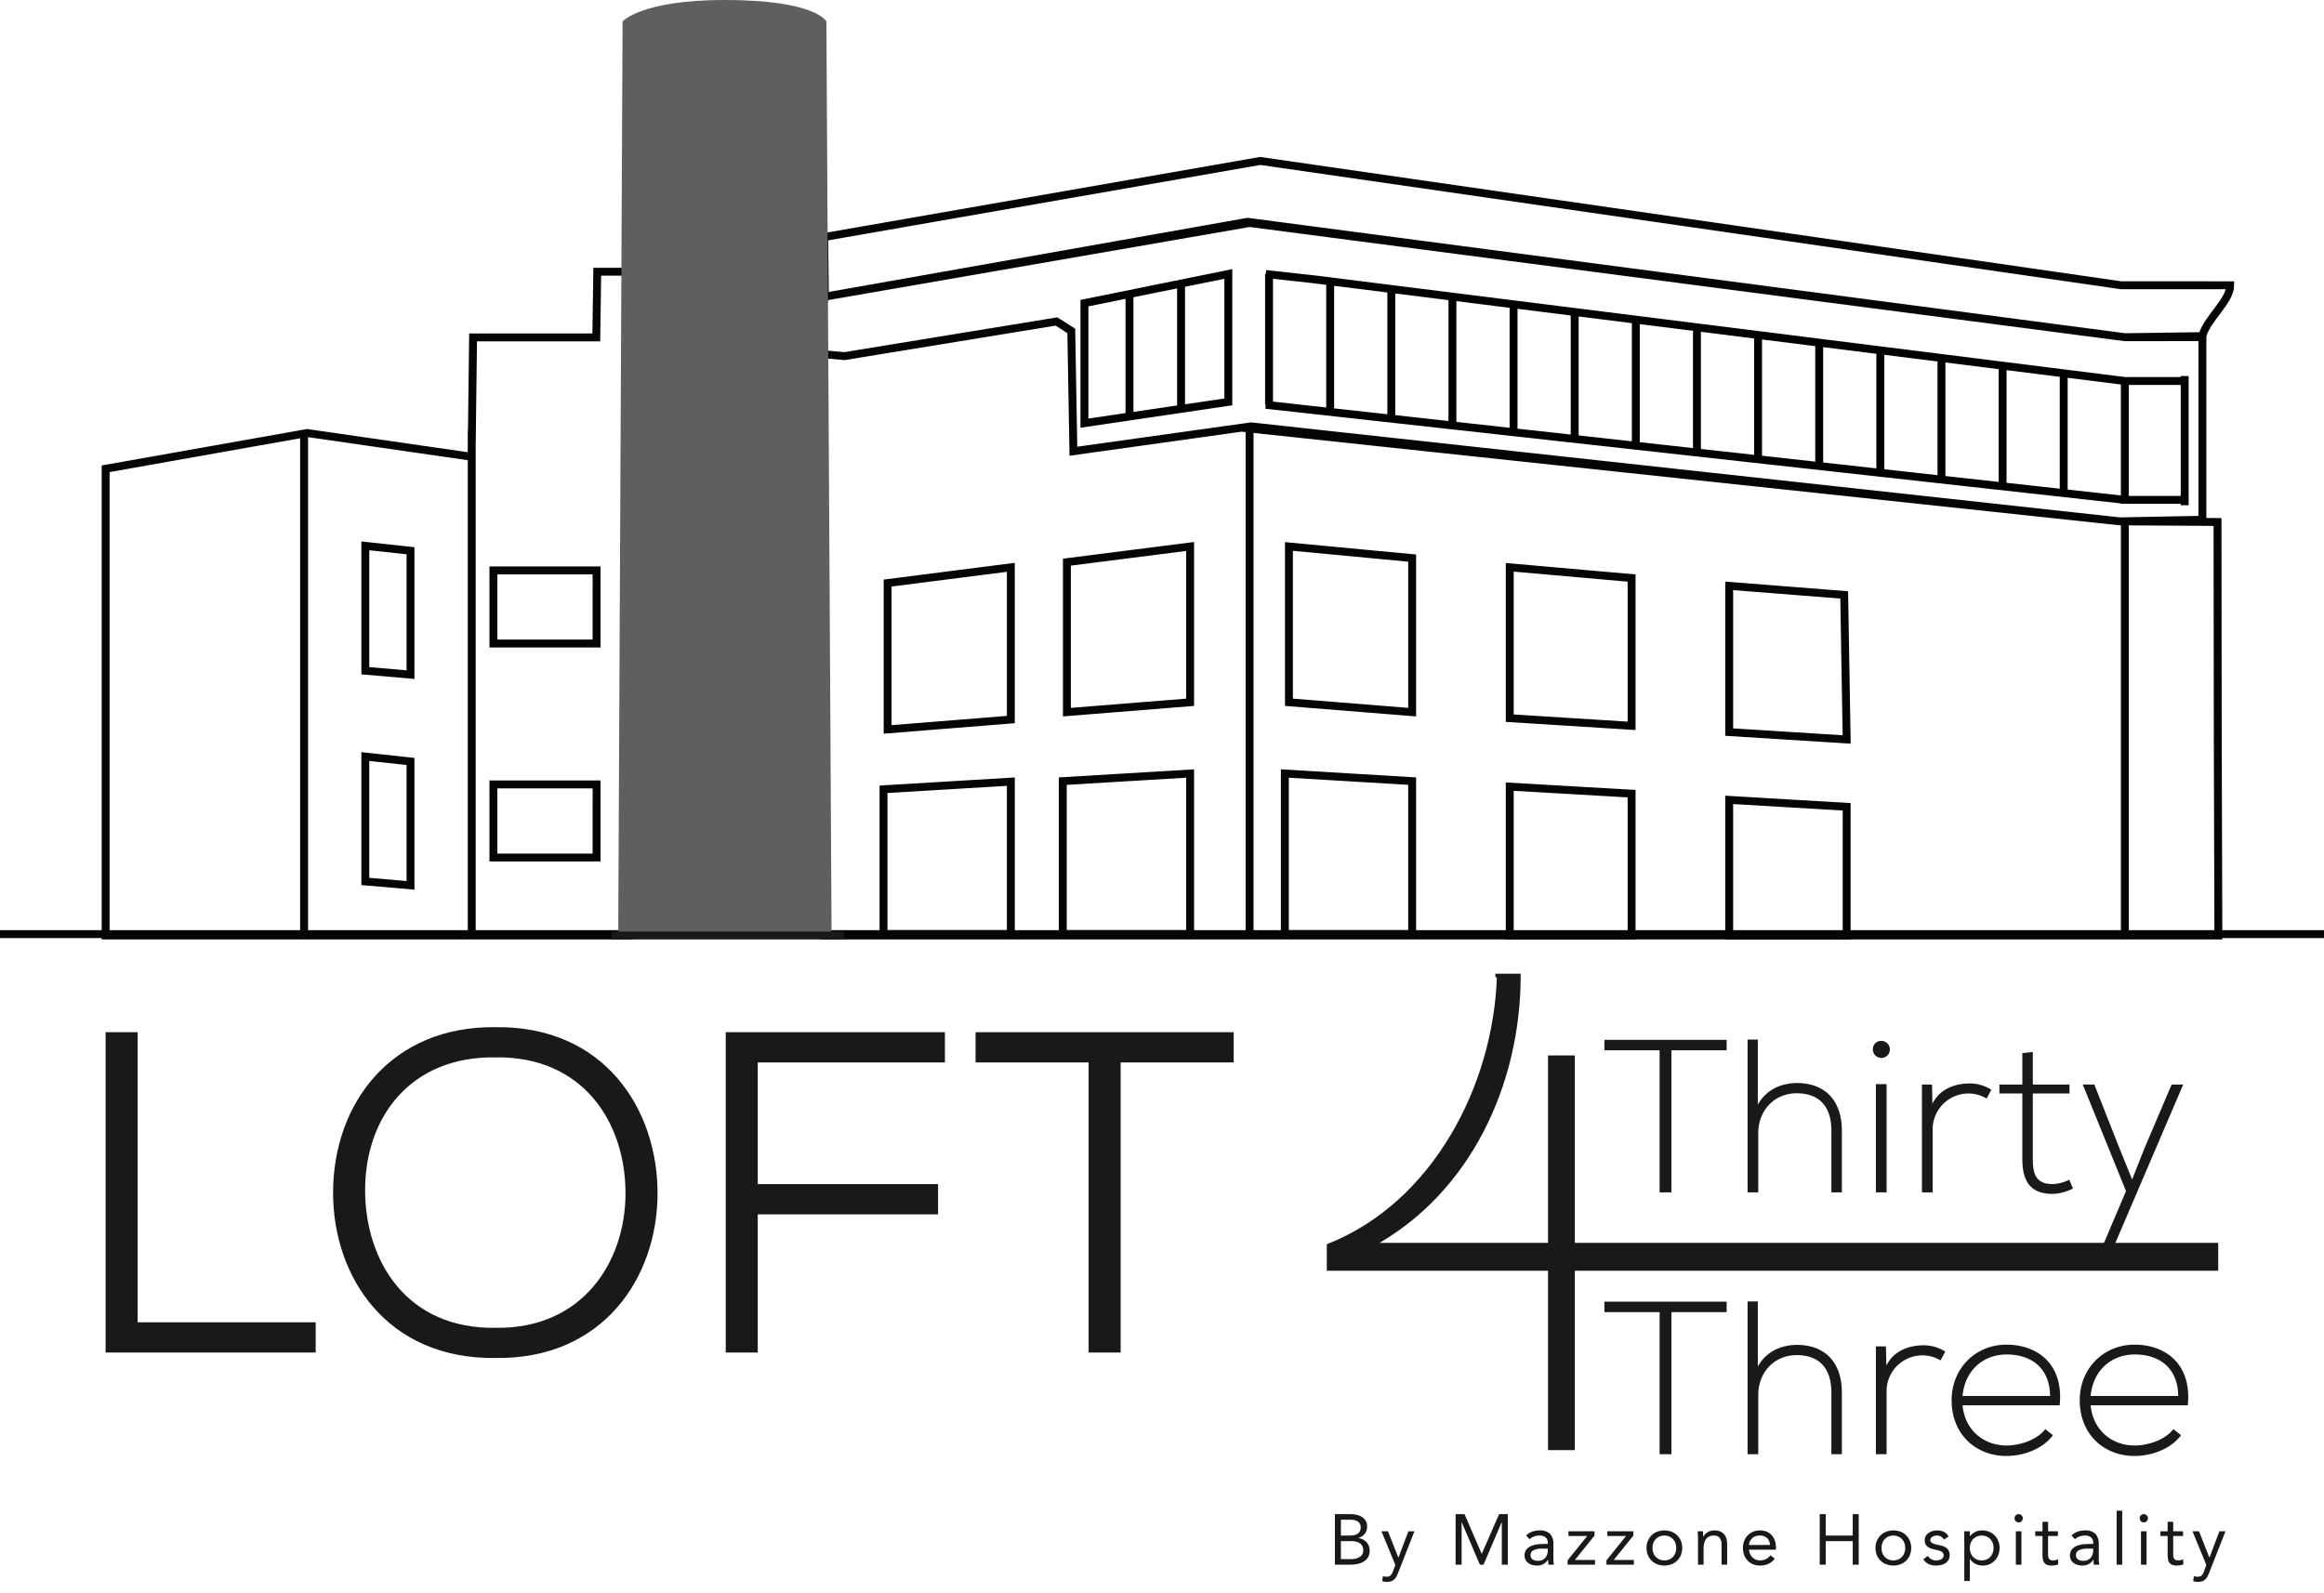 <svg id="Layer_1" data-name="Layer 1" xmlns="http://www.w3.org/2000/svg" viewBox="0 0 881.643 604.47"><defs><style>.cls-1{fill:#1a1818}.cls-3,.cls-7{stroke-miterlimit:10;fill:none;stroke:#040505}.cls-3{stroke-width:3px}.cls-7{stroke-width:2.737px}</style></defs><path class="cls-1" d="M587.59 794.293h5.853a11.123 11.123 0 0 1 2.33.244 6.347 6.347 0 0 1 2.032.8 4.45 4.45 0 0 1 1.45 1.449 4.141 4.141 0 0 1 .556 2.222 4.212 4.212 0 0 1-.908 2.777 4.908 4.908 0 0 1-2.452 1.559v.054a4.841 4.841 0 0 1 1.72.475 4.735 4.735 0 0 1 1.382 1.016 4.541 4.541 0 0 1 .908 1.45 5.312 5.312 0 0 1-.339 4.4 4.945 4.945 0 0 1-1.734 1.639 7.561 7.561 0 0 1-2.412.854 14.845 14.845 0 0 1-2.669.244h-5.717zm2.276 8.129h3.143a11.239 11.239 0 0 0 1.585-.108 4.066 4.066 0 0 0 1.4-.446 2.653 2.653 0 0 0 1-.949 3.018 3.018 0 0 0 .379-1.611 2.675 2.675 0 0 0-.352-1.45 2.575 2.575 0 0 0-.935-.881 4.037 4.037 0 0 0-1.328-.446 9.217 9.217 0 0 0-1.5-.122h-3.387zm0 8.942h3.848a7.93 7.93 0 0 0 1.667-.177 4.917 4.917 0 0 0 1.49-.568 3.157 3.157 0 0 0 1.07-1.03 2.834 2.834 0 0 0 .406-1.558 3.3 3.3 0 0 0-.393-1.68 3.119 3.119 0 0 0-1.029-1.084 4.192 4.192 0 0 0-1.463-.569 8.756 8.756 0 0 0-1.693-.162h-3.9zM611.651 816.377q-.325.813-.664 1.477a4.461 4.461 0 0 1-.813 1.138 3.254 3.254 0 0 1-1.138.732 4.488 4.488 0 0 1-1.612.257 8.949 8.949 0 0 1-.962-.054 2.744 2.744 0 0 1-.935-.271l.271-1.843a2.487 2.487 0 0 0 .677.177 7.119 7.119 0 0 0 .813.04 1.894 1.894 0 0 0 1.518-.568 5.008 5.008 0 0 0 .84-1.518l.867-2.385-5.257-12.759h2.466l3.929 9.944h.054l3.767-9.944h2.3zM633.382 794.293h3.387l6.5 15.039h.054l6.558-15.039h3.306v19.185h-2.276v-16.095h-.054l-6.882 16.095h-1.382l-6.882-16.095h-.054v16.095h-2.276zM660.126 802.422a5.961 5.961 0 0 1 2.316-1.477 8.132 8.132 0 0 1 2.723-.474 5.367 5.367 0 0 1 4.064 1.327 5.721 5.721 0 0 1 1.247 4.037v5.447q0 .542.054 1.124t.135 1.07h-2.032a4.423 4.423 0 0 1-.122-.962q-.014-.529-.014-.935h-.054a4.971 4.971 0 0 1-1.667 1.6 4.8 4.8 0 0 1-2.506.623 6.613 6.613 0 0 1-1.829-.244 4.555 4.555 0 0 1-1.49-.718 3.539 3.539 0 0 1-1.016-1.179 3.377 3.377 0 0 1-.379-1.626 3.532 3.532 0 0 1 .813-2.466 4.937 4.937 0 0 1 2.019-1.327 9.925 9.925 0 0 1 2.6-.542q1.4-.108 2.561-.108h.813v-.38a2.589 2.589 0 0 0-.826-2.086 3.466 3.466 0 0 0-2.317-.705 6.194 6.194 0 0 0-2.019.339 4.863 4.863 0 0 0-1.748 1.043zm6.124 4.959a7.578 7.578 0 0 0-3.225.569 1.931 1.931 0 0 0-1.192 1.869 1.84 1.84 0 0 0 .8 1.693 3.672 3.672 0 0 0 1.991.5 3.9 3.9 0 0 0 1.612-.312 3.392 3.392 0 0 0 1.152-.827 3.564 3.564 0 0 0 .7-1.205 4.924 4.924 0 0 0 .271-1.478v-.812zM675.869 811.825l7.451-9.239h-7.126V800.8h9.89v1.625l-7.452 9.268h7.641v1.788h-10.4zM690.609 811.825l7.451-9.239h-7.126V800.8h9.89v1.625l-7.452 9.268h7.641v1.788h-10.4zM705.809 807.137a6.887 6.887 0 0 1 .515-2.709 6.406 6.406 0 0 1 1.409-2.1 6.263 6.263 0 0 1 2.141-1.368 7.778 7.778 0 0 1 5.419 0 6.268 6.268 0 0 1 2.141 1.368 6.413 6.413 0 0 1 1.409 2.1 7.383 7.383 0 0 1 0 5.419 6.409 6.409 0 0 1-1.409 2.1 6.256 6.256 0 0 1-2.141 1.369 7.778 7.778 0 0 1-5.419 0 6.251 6.251 0 0 1-2.141-1.369 6.4 6.4 0 0 1-1.409-2.1 6.888 6.888 0 0 1-.515-2.71zm2.276 0a5.368 5.368 0 0 0 .312 1.856 4.285 4.285 0 0 0 2.33 2.493 4.9 4.9 0 0 0 3.712 0 4.285 4.285 0 0 0 2.33-2.493 5.684 5.684 0 0 0 0-3.712 4.285 4.285 0 0 0-2.33-2.493 4.887 4.887 0 0 0-3.712 0 4.285 4.285 0 0 0-2.33 2.493 5.362 5.362 0 0 0-.312 1.856zM725.345 803.8q0-.866-.054-1.625t-.054-1.382h2c0 .343.009.687.027 1.029s.027.7.027 1.057h.054a3.681 3.681 0 0 1 .61-.895 4.393 4.393 0 0 1 .935-.771 4.978 4.978 0 0 1 1.219-.542 5.06 5.06 0 0 1 1.463-.2 5.57 5.57 0 0 1 2.154.379 4.049 4.049 0 0 1 1.5 1.057 4.287 4.287 0 0 1 .881 1.64 7.385 7.385 0 0 1 .285 2.1v7.831h-2.114v-7.614a4.054 4.054 0 0 0-.7-2.52 2.587 2.587 0 0 0-2.195-.922 4.124 4.124 0 0 0-1.774.353 3.15 3.15 0 0 0-1.22 1 4.5 4.5 0 0 0-.7 1.544 7.921 7.921 0 0 0-.23 1.979v6.178h-2.114zM754.447 811.175a6.434 6.434 0 0 1-2.493 2.045 7.9 7.9 0 0 1-3.143.583 6.549 6.549 0 0 1-2.683-.528 6.038 6.038 0 0 1-2.019-1.423 6.229 6.229 0 0 1-1.273-2.113 7.488 7.488 0 0 1-.447-2.6 7.258 7.258 0 0 1 .488-2.7 6.247 6.247 0 0 1 1.355-2.114 6.086 6.086 0 0 1 2.059-1.368 6.8 6.8 0 0 1 2.6-.487 6.48 6.48 0 0 1 2.438.446 5.31 5.31 0 0 1 1.91 1.3 5.845 5.845 0 0 1 1.233 2.087 8.44 8.44 0 0 1 .434 2.8v.677h-10.24a4.438 4.438 0 0 0 .393 1.559 4.487 4.487 0 0 0 .881 1.3 4.051 4.051 0 0 0 1.273.881 3.891 3.891 0 0 0 1.6.325 5.052 5.052 0 0 0 2.33-.487 5.291 5.291 0 0 0 1.707-1.437zM752.632 806a3.646 3.646 0 0 0-1.057-2.6 3.8 3.8 0 0 0-2.764-.976 3.9 3.9 0 0 0-4.145 3.576zM771.518 794.293h2.276v8.129h10.242v-8.129h2.276v19.185h-2.276v-8.941h-10.242v8.941h-2.276zM792.679 807.137a6.887 6.887 0 0 1 .515-2.709 6.406 6.406 0 0 1 1.409-2.1 6.263 6.263 0 0 1 2.141-1.368 7.778 7.778 0 0 1 5.419 0 6.268 6.268 0 0 1 2.141 1.368 6.413 6.413 0 0 1 1.409 2.1 7.383 7.383 0 0 1 0 5.419 6.409 6.409 0 0 1-1.409 2.1 6.256 6.256 0 0 1-2.141 1.369 7.778 7.778 0 0 1-5.419 0 6.251 6.251 0 0 1-2.141-1.369 6.4 6.4 0 0 1-1.409-2.1 6.888 6.888 0 0 1-.515-2.71zm2.276 0a5.368 5.368 0 0 0 .312 1.856 4.285 4.285 0 0 0 2.33 2.493 4.9 4.9 0 0 0 3.712 0 4.285 4.285 0 0 0 2.33-2.493 5.684 5.684 0 0 0 0-3.712 4.285 4.285 0 0 0-2.33-2.493 4.887 4.887 0 0 0-3.712 0 4.285 4.285 0 0 0-2.33 2.493 5.362 5.362 0 0 0-.311 1.856zM812.486 810.145a5.345 5.345 0 0 0 1.369 1.247 3.53 3.53 0 0 0 1.883.46 4.673 4.673 0 0 0 .989-.108 2.959 2.959 0 0 0 .908-.352 2.014 2.014 0 0 0 .65-.61 1.549 1.549 0 0 0 .244-.881 1.423 1.423 0 0 0-.23-.84 2.013 2.013 0 0 0-.61-.555 3.459 3.459 0 0 0-.867-.366q-.488-.135-1-.244-.894-.189-1.707-.434a5.516 5.516 0 0 1-1.422-.637 3 3 0 0 1-.976-1.016 3.124 3.124 0 0 1-.366-1.6 3.2 3.2 0 0 1 .406-1.626 3.524 3.524 0 0 1 1.084-1.165 5.3 5.3 0 0 1 1.517-.705 6.206 6.206 0 0 1 1.734-.243 5.813 5.813 0 0 1 2.506.542 3.9 3.9 0 0 1 1.8 1.761l-1.761 1.165a3.283 3.283 0 0 0-1.07-1.1 2.961 2.961 0 0 0-1.612-.42 3.777 3.777 0 0 0-.881.108 2.8 2.8 0 0 0-.8.325 1.913 1.913 0 0 0-.583.556 1.341 1.341 0 0 0-.23.772.991.991 0 0 0 .257.69 2.269 2.269 0 0 0 .7.5 6.162 6.162 0 0 0 1.03.379 12.344 12.344 0 0 0 1.206.271 12.126 12.126 0 0 1 1.6.42 4.653 4.653 0 0 1 1.328.69 3.068 3.068 0 0 1 .894 1.084 3.552 3.552 0 0 1 .325 1.6 3.664 3.664 0 0 1-.434 1.843 3.584 3.584 0 0 1-1.152 1.232 5.045 5.045 0 0 1-1.625.691 7.966 7.966 0 0 1-1.856.217 7.142 7.142 0 0 1-2.8-.5 5.089 5.089 0 0 1-2.127-1.856zM826.36 800.8h2.113v1.842h.054a6.247 6.247 0 0 1 2.019-1.6 5.645 5.645 0 0 1 2.534-.568 7.172 7.172 0 0 1 2.723.5 6.076 6.076 0 0 1 2.1 1.4 6.434 6.434 0 0 1 1.354 2.113 7.471 7.471 0 0 1 0 5.311 6.543 6.543 0 0 1-1.341 2.114 6.085 6.085 0 0 1-2.019 1.4 6.244 6.244 0 0 1-2.493.5 5.873 5.873 0 0 1-2.994-.745 4.833 4.833 0 0 1-1.883-1.829h-.054v8.427h-2.113zm2.113 6.34a5.368 5.368 0 0 0 .312 1.856 4.284 4.284 0 0 0 2.331 2.493 4.9 4.9 0 0 0 3.712 0 4.285 4.285 0 0 0 2.33-2.493 5.676 5.676 0 0 0 0-3.712 4.285 4.285 0 0 0-2.33-2.493 4.886 4.886 0 0 0-3.712 0 4.284 4.284 0 0 0-2.331 2.493 5.362 5.362 0 0 0-.312 1.853zM845.435 795.838a1.506 1.506 0 0 1 .447-1.084 1.537 1.537 0 0 1 2.195 0 1.557 1.557 0 1 1-2.642 1.084zm.488 4.959h2.113v12.681h-2.113zM861.882 802.585h-3.739v6.341q0 .623.027 1.151a2.38 2.38 0 0 0 .217.921 1.448 1.448 0 0 0 .569.623 2.1 2.1 0 0 0 1.084.23 4.361 4.361 0 0 0 .948-.108 3.9 3.9 0 0 0 .921-.325l.082 1.924a4.81 4.81 0 0 1-1.206.353 7.835 7.835 0 0 1-1.26.108 4.588 4.588 0 0 1-1.815-.3 2.466 2.466 0 0 1-1.057-.84 3.119 3.119 0 0 1-.5-1.342 11.778 11.778 0 0 1-.122-1.774v-6.964h-2.764V800.8h2.764v-3.6h2.114v3.6h3.739zM867.03 802.422a5.961 5.961 0 0 1 2.316-1.477 8.132 8.132 0 0 1 2.723-.474 5.367 5.367 0 0 1 4.064 1.327 5.721 5.721 0 0 1 1.247 4.037v5.447q0 .542.054 1.124t.135 1.07h-2.032a4.423 4.423 0 0 1-.122-.962q-.014-.529-.014-.935h-.054a4.971 4.971 0 0 1-1.667 1.6 4.8 4.8 0 0 1-2.506.623 6.613 6.613 0 0 1-1.829-.244 4.555 4.555 0 0 1-1.49-.718 3.539 3.539 0 0 1-1.016-1.179 3.377 3.377 0 0 1-.379-1.626 3.532 3.532 0 0 1 .813-2.466 4.937 4.937 0 0 1 2.019-1.327 9.925 9.925 0 0 1 2.6-.542q1.4-.108 2.561-.108h.813v-.38a2.589 2.589 0 0 0-.826-2.086 3.466 3.466 0 0 0-2.317-.705 6.194 6.194 0 0 0-2.019.339 4.863 4.863 0 0 0-1.748 1.043zm6.124 4.959a7.578 7.578 0 0 0-3.225.569 1.931 1.931 0 0 0-1.192 1.869 1.84 1.84 0 0 0 .8 1.693 3.672 3.672 0 0 0 1.991.5 3.9 3.9 0 0 0 1.612-.312 3.392 3.392 0 0 0 1.152-.827 3.564 3.564 0 0 0 .7-1.205 4.924 4.924 0 0 0 .271-1.478v-.812zM884.155 792.994h2.113v20.484h-2.113zM892.906 795.838a1.506 1.506 0 0 1 .447-1.084 1.537 1.537 0 0 1 2.195 0 1.557 1.557 0 1 1-2.642 1.084zm.488 4.959h2.113v12.681h-2.113zM909.354 802.585h-3.739v6.341q0 .623.027 1.151a2.38 2.38 0 0 0 .217.921 1.448 1.448 0 0 0 .569.623 2.1 2.1 0 0 0 1.084.23 4.361 4.361 0 0 0 .948-.108 3.9 3.9 0 0 0 .921-.325l.082 1.924a4.81 4.81 0 0 1-1.206.353 7.835 7.835 0 0 1-1.26.108 4.588 4.588 0 0 1-1.815-.3 2.466 2.466 0 0 1-1.057-.84 3.119 3.119 0 0 1-.5-1.342 11.778 11.778 0 0 1-.122-1.774v-6.964h-2.764V800.8h2.761v-3.6h2.114v3.6h3.739zM919.325 816.377q-.325.813-.664 1.477a4.461 4.461 0 0 1-.813 1.138 3.254 3.254 0 0 1-1.138.732 4.488 4.488 0 0 1-1.612.257 8.949 8.949 0 0 1-.962-.054 2.744 2.744 0 0 1-.935-.271l.271-1.843a2.487 2.487 0 0 0 .677.177 7.119 7.119 0 0 0 .813.04 1.894 1.894 0 0 0 1.518-.568 5.008 5.008 0 0 0 .84-1.518l.867-2.385-5.257-12.759h2.47l3.929 9.944h.054l3.767-9.944h2.3z" transform="translate(-81.179 -219.765)"/><path d="M568.569 370.142c-1.237 41.791-24.386 86.49-64.541 102.443v8.9h83.914v68.06h8.8v-68.061h244.087v-9.2H596.746v-71.13h-8.8v71.132h-67.193c36.677-20.173 55.455-61.2 55.455-102.144h-8.915" stroke-width="1.369" stroke-miterlimit="10" stroke="#1a1818" fill="#1a1818"/><g id="Building_Outline" data-name="Building Outline"><path id="Building" class="cls-3" d="M922.751 574.728H393.87l-4.97-220.939 12.675 1.1 80.4-13.141 5.609 3.578.8 45.654 67.438-9.439 329.536 36.046 37.068.239c.012 54.722.12 106.636.325 156.902zm-528.637-242.4l-5.214 21.46 12.675 1.1 80.4-13.141 5.609 3.578.8 45.654 63.8-8.931 333.171 35.538 31.334-.6v-69.3l-29.421.031-332.042-43.338-161.113 27.95M916.692 347.3l-29.421.409-332.782-43.78-160.375 28.4-.243-22.622 165.378-28.873 326.567 47.171 41.446.013c-.012 5.982-9.181 13.04-10.57 19.282zM121.249 574.728V397.644l76.451-13.573 62.385 9.006.56-45.283h46.742l.367-24.925h14.234l-2.3 251.857zm75.288-190.672v190.672m63.6-191.672v192.672m295.089-194.186v192.672m332.044-156.1v156.269m-806.092-.169h881.643" transform="translate(-81.179 -219.765)"/><path d="M396.646 574.728l-1.96-346.828s-3.908-8.14-38.606-8.14c-31.681 0-38.715 8.147-38.715 8.147l-1.653 346.816z" transform="translate(-81.179 -219.765)" fill="#5f5f5f"/><path stroke-width="3" fill="none" stroke-miterlimit="10" stroke="#1a1818" d="M232.034 354.963h88.165"/><path id="Roof_Windows" data-name="Roof Windows" d="M465.987 152.5l-54.588 8.062v-45.533l54.588-11.07zm-17.929-44.9v47.88m-19.574-43.911v47.085m51.7-54.69l18.974 2.1 306.933 38.505m0 45.105L499.157 155.69l-18.974-2.1m24.438-46.845v48.73m46.38-42.911v48m-23.19-50.192v47.95m-46.38-54.361v49.63m231.9-19.291v45.105m-139.141-63.93v47.642m46.38-41.823v47.341m-23.19-50.251v47.29m139.141-29.754v45.105m-92.761-55.413v45.105m46.38-39.681v45.105m-23.19-48.226v45.105m115.951-31.179v45.105m-23.19-47.511v45.1m46.38-39.97h24.012m-24.012-1.267v46.372h24.012m-1.316-46.989v49.017" stroke="#000" stroke-width="3" fill="none" stroke-miterlimit="10"/><path id="Lower_Windows" data-name="Lower Windows" class="cls-3" d="M653.926 574.728v-56.475l46.222 2.657v53.818zm127.812 0v-48.823l-44.56-2.634v51.456zM700.148 439.1l-46.222-4.072v57.243l46.222 2.908zm80.655 6.4l-43.626-3.438v55.489l44.56 2.8zM616.9 431.532l-46.741-4.414v59.12l46.741 3.748zm0 84.628l-48.3-2.894v60.947h48.3zm-130.975-83.09l46.741-5.951v59.12l-46.741 3.748zm-68.01 63.471l46.741-3.748v-57.762l-46.741 5.974zm66.452 77.674h48.3v-60.948l-48.3 2.894zm-68.01 0h48.3v-57.859l-48.3 2.894zm-179.449-98.466l-17.139-1.481v-47.381l17.139 1.851zm0 32.945l-17.139-1.851v47.381l17.139 1.481zm70.587-72.486h-39.138v27.732h39.137zm0 81.2h-39.138v27.732h39.137z" transform="translate(-81.179 -219.765)"/></g><g><path class="cls-1" d="M133.4 721.51h67.54v11.458h-79.691V611.436H133.4zM330.629 672.549c0 31.772-20.487 63.022-61.46 62.5-41.321.519-61.633-30.9-61.633-62.675 0-34.031 22.223-63.372 61.633-62.85 41.148-.519 61.46 30.906 61.46 63.025zm-61.46 51.045c32.987.519 49.306-25 49.306-51.045 0-26.91-16.145-52.085-49.306-51.564-32.119-.522-49.481 22.57-49.481 50.348.001 26.738 15.627 52.78 49.482 52.261zM356.491 611.436h83.162v11.458h-71.009v46.183h68.4v11.458h-68.4v52.432h-12.153zM451.281 622.895v-11.459H549.2v11.458h-42.883v110.074h-12.153V622.895z" transform="translate(-81.179 -219.765)"/></g><g><path class="cls-1" d="M689.825 618.29v-3.975H736.2v3.975h-20.952v53.91h-4.471v-53.91zM748.034 638.909c3.313-5.879 9.027-8.114 14.74-8.2 11.43 0 17.144 7.371 17.144 18.055V672.2h-3.975v-23.434c0-8.365-3.894-14.161-13.169-14.161-8.613 0-14.575 6.625-14.575 15.154V672.2h-4.056v-57.97h3.892zM794.9 614.73a3.229 3.229 0 1 1-3.229 3.229 3.1 3.1 0 0 1 3.229-3.229zm1.988 57.472h-4.056v-41.076h4.056zM814.273 638.58c2.731-5.634 8.613-7.7 14.077-7.7a15.018 15.018 0 0 1 8.281 2.4l-1.821 3.313a13.374 13.374 0 0 0-6.956-1.907 13.591 13.591 0 0 0-13.5 13.665V672.2H810.3v-40.907h3.808zM852.359 631.293h13.913v3.393h-13.913v24.928c0 5.548 1.161 9.442 7.538 9.442a15.143 15.143 0 0 0 6.294-1.659l1.406 3.313a17.848 17.848 0 0 1-7.7 2.071c-8.7 0-11.513-5.133-11.513-13.167v-24.928h-8.694v-3.393h8.694v-11.926l3.975-.415zM883.409 691.993H879.1l8.613-20.287-16.4-40.413h4.387l9.526 24.179 4.8 11.844 4.721-11.925 10.269-24.1h4.39zM689.825 717.649v-3.975H736.2v3.975h-20.952v53.911h-4.471v-53.911zM748.034 738.27c3.313-5.882 9.027-8.117 14.74-8.2 11.43 0 17.144 7.371 17.144 18.055v23.435h-3.975v-23.436c0-8.365-3.894-14.163-13.169-14.163-8.613 0-14.575 6.625-14.575 15.157v22.442h-4.056v-57.97h3.892zM796.8 737.936c2.731-5.629 8.613-7.7 14.077-7.7a15.058 15.058 0 0 1 8.281 2.4l-1.821 3.313a13.371 13.371 0 0 0-6.956-1.9 13.591 13.591 0 0 0-13.5 13.665v23.85h-4.056v-40.915h3.808zM821.558 751.106c0-12.256 9.192-21.12 20.786-21.12 10.767 0 20.374 6.213 20.374 19.875 0 1-.083 2.071-.167 3.148H825.7c.913 9.606 8.2 15.238 16.646 15.238 5.384 0 11.677-2.235 14.742-6.21l2.9 2.319c-3.892 5.217-11.1 7.867-17.64 7.867-11.599 0-20.79-8.198-20.79-21.117zm20.786-17.392c-8.446 0-15.733 5.715-16.646 15.736h33.209c-.084-10.189-6.626-15.737-16.564-15.737zM870.158 751.106c0-12.256 9.194-21.12 20.788-21.12 10.765 0 20.371 6.213 20.371 19.875 0 1-.083 2.071-.164 3.148H874.3c.91 9.606 8.2 15.238 16.646 15.238 5.381 0 11.675-2.235 14.74-6.21l2.9 2.319c-3.892 5.217-11.1 7.867-17.637 7.867-11.596 0-20.791-8.198-20.791-21.117zm20.788-17.392c-8.448 0-15.736 5.715-16.646 15.736h33.21c-.084-10.189-6.626-15.737-16.563-15.737z" transform="translate(-81.179 -219.765)"/></g></svg>